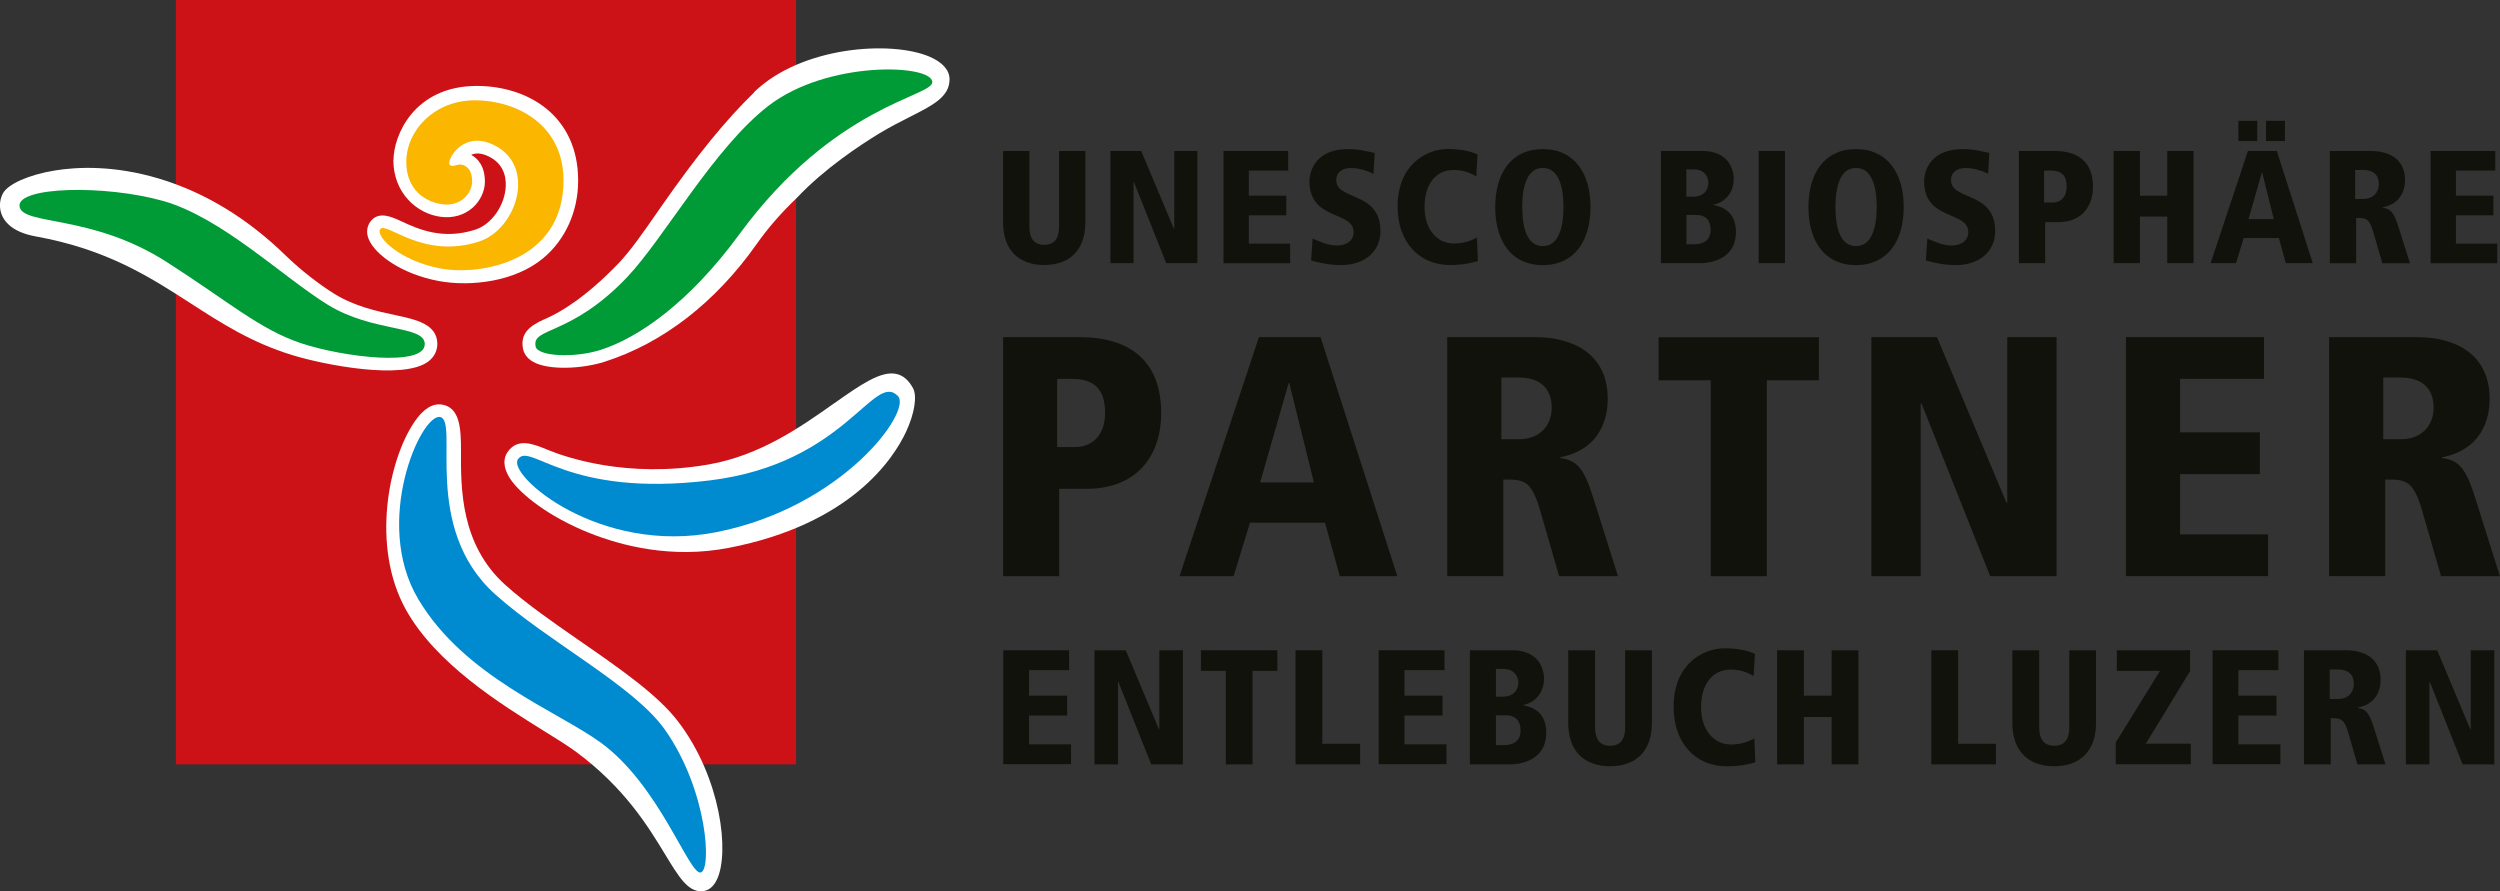 <?xml version="1.0" encoding="UTF-8"?>
<svg id="Typo" xmlns="http://www.w3.org/2000/svg" viewBox="0 0 280.16 99.88">
  <rect x="0" y="0" width="280.16" height="99.88" fill="#333333" stroke="none"/>
  <defs>
    <style>
      .cls-1 {
        fill: #fff;
      }

      .cls-1, .cls-2, .cls-3, .cls-4 {
        fill-rule: evenodd;
      }

      .cls-5 {
        fill: #12120d;
      }

      .cls-2 {
        fill: #fbb600;
      }

      .cls-6 {
        fill: #cc1217;
      }

      .cls-3 {
        fill: #008bd1;
      }

      .cls-4 {
        fill: #009a37;
      }
    </style>
  </defs>
  <rect class="cls-6" x="19.71" width="69.5" height="85.66"/>
  <g>
    <path class="cls-1" d="M44.08,17.92c0,3.75,2.68,6.05,5.33,6.38,1.35.17,2.6-.19,3.54-1.01.86-.75,1.39-1.87,1.39-2.92,0-1.76-.79-2.61-1.54-3.02.47-.21,1.02-.2,1.64.04,1.91.75,2.27,2.27,2.24,3.41-.07,2.17-1.56,4.33-3.4,4.93-3.7,1.2-6.46-.08-8.28-.92-1.16-.54-2.61-1.2-3.52.06-.15.22-.34.58-.34,1.07,0,.28.06.57.18.86.69,1.71,3.69,3.93,7.89,4.7,3.51.64,8.48.09,11.67-2.57,2.48-2.07,3.91-5.24,3.91-8.69,0-7.33-5.7-10.61-11.35-10.61-7.06,0-9.34,5.59-9.34,8.29Z"/>
    <path class="cls-1" d="M84.51,10.36c-3.18,3.09-6.36,6.99-10.32,12.66l-.55.79c-1.6,2.3-2.98,4.29-4.28,5.65-3.89,4.08-6.88,5.66-7.98,6.15-1.33.59-2.83,1.26-2.83,2.88,0,.2.02.42.07.64.09.41.36.98,1.11,1.41,1.72.99,5.54.8,8.02,0,6.55-2.09,12.44-6.66,17.05-13.2,1.26-1.79,2.78-3.53,4.52-5.19,3.08-3.27,7.1-5.91,9.22-7.2,1.21-.73,2.37-1.32,3.4-1.84,2.6-1.31,4.47-2.26,4.47-4.22,0-1.04-.79-1.92-2.27-2.55-4.3-1.82-14.33-1.16-19.64,3.99Z"/>
    <path class="cls-1" d="M93.47,45.2c-3.69,2.61-8.29,5.85-14.06,6.85h0c-9.17,1.6-16.08-.84-17.98-1.62-1.68-.69-3.42-1.41-4.55.23-.39.56-.65,1.54.3,3,1.12,1.7,4.29,4.24,8.85,6.06,3.62,1.45,9.28,2.92,15.67,1.67,13.66-2.65,18.43-9.98,19.84-13.01.95-2.04,1.26-4,.77-4.89-.49-.89-1.09-1.41-1.84-1.58-1.75-.4-4.07,1.23-6.99,3.29Z"/>
    <path class="cls-1" d="M46.43,47.3h0c-2.91,4.29-4.86,13.97-.95,21.01,3.39,6.1,10.66,10.61,15.47,13.6,1.45.9,2.71,1.68,3.59,2.33,5.46,4.04,8.09,8.37,10.01,11.53,1.52,2.5,2.52,4.15,4.08,4.11.72-.02,1.31-.47,1.71-1.31,1.44-2.99.47-11.38-4.33-17.69-2.28-3-6.5-5.92-10.97-9.02l-.09-.06c-2.93-2.03-5.96-4.13-8.31-6.24-5.04-4.53-5-10.85-4.98-15.04.01-2.55-.14-4.86-2.13-5.18-1.06-.17-2.11.49-3.11,1.97Z"/>
    <path class="cls-1" d="M6.12,19.11c-2.92.48-5.25,1.52-5.81,2.59-.41.8-.42,1.76-.03,2.56.38.78,1.34,1.8,3.71,2.23,7.97,1.44,12.75,4.52,17.37,7.5,3.5,2.26,6.81,4.39,11.35,5.79,3.61,1.12,12.48,2.85,15.29.73.67-.51,1.03-1.23,1.01-2.04-.07-2.17-2.43-2.67-4.72-3.16-2.01-.43-4.52-.96-6.82-2.38-1.73-1.07-3.87-2.75-5.45-4.29-4.31-4.2-9.1-7.1-14.22-8.63-5.02-1.5-9.12-1.32-11.68-.9Z"/>
  </g>
  <g>
    <path class="cls-2" d="M42.61,25.69c-.56.78,2.16,3.56,6.83,4.41,4.4.8,13.71-.77,13.71-9.87,0-6.36-5.39-8.99-9.93-8.99s-7.69,3.37-7.69,6.92c0,3.12,2.15,4.49,4.05,4.73,2.24.28,3.33-1.42,3.33-2.53,0-1.24-.51-1.66-.96-1.85-.65-.27-1.1.3-1.53-.02-.46-.35,1.22-3.72,4.51-2.42,5.35,2.11,3.13,9.58-1.25,11-6.35,2.05-10.4-2.32-11.08-1.38Z"/>
    <path class="cls-4" d="M60.01,38.82c.25,1.13,4.36,1.33,7.33.38,4.11-1.32,9.83-5.18,15.51-12.94,10.65-14.54,21.68-15.42,21.63-17.07-.06-2.01-11.76-2.45-18.38,2.68-6.16,4.77-11.71,14.88-15.84,19.21-6.32,6.64-10.72,5.57-10.23,7.74Z"/>
    <path class="cls-3" d="M58.04,51.47c-1.22,1.77,9.08,10.78,22.27,8.16,14.15-2.81,21.92-13.56,20.32-15.24-2.71-2.84-5.83,7.56-21.04,9.44-16.2,2-20.17-4.36-21.55-2.36Z"/>
    <path class="cls-3" d="M49.31,46.73c-2.16-.35-7.57,11.78-2.44,20.41,5.17,8.7,15.51,12.49,20.45,16.08,6.53,4.74,9.86,14.69,11.17,14.56,1.31-.13.83-9.26-4.03-16.08-3.5-4.9-13.09-9.82-18.97-15.1-8.35-7.5-3.96-19.52-6.19-19.87Z"/>
    <path class="cls-4" d="M47.6,38.53c-.07-2.11-5.81-1.26-10.87-4.38-5.06-3.12-11.88-9.77-18.45-11.63-6.57-1.85-16.35-1.6-16.09.59.25,2.19,8.03.84,16.44,6.22,6.96,4.45,10.47,7.58,15.07,9.12,4.75,1.59,13.99,2.7,13.9.08Z"/>
  </g>
  <g>
    <path class="cls-5" d="M112.41,16.92h2.95v8.48c0,1.26.47,2.03,1.66,2.03s1.66-.77,1.66-2.03v-8.48h2.95v8.01c0,3.11-1.78,4.77-4.61,4.77s-4.61-1.66-4.61-4.77v-8.01Z"/>
    <path class="cls-5" d="M124.43,16.92h3.46l3.66,8.71h.04v-8.71h2.59v12.57h-3.49l-3.62-9.09h-.04v9.09h-2.59v-12.57Z"/>
    <path class="cls-5" d="M137.1,16.92h7.26v2.2h-4.41v2.81h4.2v2.2h-4.2v3.17h4.63v2.2h-7.47v-12.57Z"/>
    <path class="cls-5" d="M153.9,19.48c-.7-.36-1.69-.65-2.48-.65-.96,0-1.67.43-1.67,1.37,0,2.29,4.95,1.22,4.95,5.69,0,2.38-1.89,3.82-4.39,3.82-1.53,0-2.84-.36-3.38-.52l.16-2.45c.88.34,1.66.77,2.76.77.94,0,1.84-.47,1.84-1.49,0-2.43-4.95-1.24-4.95-5.73,0-.38.14-3.58,4.36-3.58,1.15,0,1.87.2,2.95.43l-.13,2.34Z"/>
    <path class="cls-5" d="M165.44,19.77c-.45-.25-1.21-.72-2.56-.72-1.98,0-3.24,1.6-3.24,4.14s1.42,4.1,3.29,4.1c1.44,0,2.29-.54,2.58-.67l.11,2.63c-.5.16-1.55.45-3.15.45-3.44,0-5.85-2.57-5.85-6.55,0-4.61,3.1-6.45,5.65-6.45,1.87,0,2.83.41,3.31.61l-.14,2.45Z"/>
    <path class="cls-5" d="M172.89,16.71c3.62,0,5.35,2.81,5.35,6.5s-1.73,6.5-5.35,6.5-5.33-2.81-5.33-6.5,1.71-6.5,5.33-6.5ZM172.89,27.58c1.71,0,2.32-1.96,2.32-4.38s-.61-4.38-2.32-4.38-2.3,1.96-2.3,4.38.59,4.38,2.3,4.38Z"/>
    <path class="cls-5" d="M186.13,16.92h4.68c2.65,0,3.48,1.78,3.48,3.13,0,2-1.55,2.79-2.27,2.88v.04c1.42.29,2.52,1.06,2.52,3.04,0,3.19-3.15,3.48-3.89,3.48h-4.52v-12.57ZM188.98,22.04h.72c1.69,0,1.75-1.31,1.75-1.55,0-.45-.25-1.51-1.69-1.51h-.78v3.06ZM188.98,27.37h.83c.4,0,1.89,0,1.89-1.62,0-1.1-.61-1.66-1.58-1.66h-1.13v3.28Z"/>
    <path class="cls-5" d="M197.08,16.92h2.95v12.57h-2.95v-12.57Z"/>
    <path class="cls-5" d="M207.99,16.71c3.62,0,5.35,2.81,5.35,6.5s-1.73,6.5-5.35,6.5-5.33-2.81-5.33-6.5,1.71-6.5,5.33-6.5ZM207.99,27.58c1.71,0,2.32-1.96,2.32-4.38s-.61-4.38-2.32-4.38-2.3,1.96-2.3,4.38.59,4.38,2.3,4.38Z"/>
    <path class="cls-5" d="M222.8,19.48c-.7-.36-1.69-.65-2.49-.65-.95,0-1.67.43-1.67,1.37,0,2.29,4.95,1.22,4.95,5.69,0,2.38-1.89,3.82-4.39,3.82-1.53,0-2.85-.36-3.38-.52l.16-2.45c.88.34,1.66.77,2.75.77.94,0,1.84-.47,1.84-1.49,0-2.43-4.95-1.24-4.95-5.73,0-.38.14-3.58,4.36-3.58,1.15,0,1.87.2,2.95.43l-.13,2.34Z"/>
    <path class="cls-5" d="M226.24,16.92h4.01c2.68,0,4.3,1.28,4.3,4,0,2.14-1.19,3.98-3.94,3.98h-1.42v4.59h-2.95v-12.57ZM230.02,22.7c.92,0,1.58-.63,1.58-1.8,0-1.24-.58-1.78-1.75-1.78h-.78v3.58h.94Z"/>
    <path class="cls-5" d="M242.87,24.27h-3.06v5.22h-2.95v-12.57h2.95v5.01h3.06v-5.01h2.95v12.57h-2.95v-5.22Z"/>
    <path class="cls-5" d="M255.38,26.68h-3.94l-.86,2.81h-2.85l4.18-12.57h3.24l4.03,12.57h-3.03l-.77-2.81ZM250.84,13.54h2.12v2.27h-2.12v-2.27ZM253.51,19.34h-.04l-1.49,5.22h2.83l-1.3-5.22ZM253.94,13.54h2.12v2.27h-2.12v-2.27Z"/>
    <path class="cls-5" d="M261.08,16.92h4.61c2.07,0,3.83.92,3.83,3.24,0,.52-.07,2.59-2.5,3.08v.04c.92.11,1.28.61,1.75,2.11l1.3,4.11h-3.1l-.97-3.37c-.49-1.71-.88-1.71-1.96-1.71v5.08h-2.95v-12.57ZM263.93,22.29h.92c1.13,0,1.73-.76,1.73-1.66,0-.52-.16-1.58-1.75-1.58h-.9v3.24Z"/>
    <path class="cls-5" d="M272.37,16.92h7.26v2.2h-4.41v2.81h4.2v2.2h-4.2v3.17h4.63v2.2h-7.47v-12.57Z"/>
  </g>
  <g>
    <path class="cls-5" d="M112.4,37.78h8.56c5.72,0,9.17,2.72,9.17,8.52,0,4.57-2.53,8.48-8.4,8.48h-3.03v9.79h-6.29v-26.79ZM120.46,50.1c1.96,0,3.38-1.34,3.38-3.84,0-2.65-1.23-3.8-3.72-3.8h-1.65v7.64h2Z"/>
    <path class="cls-5" d="M148.48,58.58h-8.4l-1.84,5.99h-6.06l8.9-26.79h6.91l8.6,26.79h-6.45l-1.65-5.99ZM144.49,42.93h-.08l-3.19,11.13h6.02l-2.76-11.13Z"/>
    <path class="cls-5" d="M162.18,37.78h9.82c4.41,0,8.17,1.96,8.17,6.91,0,1.11-.15,5.53-5.33,6.56v.08c1.96.23,2.72,1.3,3.72,4.49l2.76,8.75h-6.6l-2.07-7.18c-1.04-3.65-1.88-3.65-4.18-3.65v10.82h-6.29v-26.79ZM168.25,49.22h1.96c2.42,0,3.68-1.61,3.68-3.53,0-1.11-.35-3.38-3.72-3.38h-1.92v6.91Z"/>
    <path class="cls-5" d="M191.7,42.62h-5.83v-4.83h17.96v4.83h-5.83v21.95h-6.29v-21.95Z"/>
    <path class="cls-5" d="M209.7,37.78h7.37l7.79,18.57h.08v-18.57h5.53v26.79h-7.44l-7.71-19.38h-.08v19.38h-5.53v-26.79Z"/>
    <path class="cls-5" d="M238.25,37.78h15.46v4.68h-9.4v5.99h8.94v4.68h-8.94v6.75h9.86v4.68h-15.93v-26.79Z"/>
    <path class="cls-5" d="M261.01,37.78h9.82c4.41,0,8.17,1.96,8.17,6.91,0,1.11-.15,5.53-5.33,6.56v.08c1.96.23,2.72,1.3,3.72,4.49l2.76,8.75h-6.6l-2.07-7.18c-1.04-3.65-1.88-3.65-4.18-3.65v10.82h-6.29v-26.79ZM267.08,49.22h1.96c2.42,0,3.68-1.61,3.68-3.53,0-1.11-.35-3.38-3.72-3.38h-1.92v6.91Z"/>
  </g>
  <g>
    <path class="cls-5" d="M112.43,72.87h7.38v2.23h-4.49v2.86h4.27v2.23h-4.27v3.22h4.71v2.23h-7.6v-12.79Z"/>
    <path class="cls-5" d="M122.64,72.87h3.52l3.72,8.87h.04v-8.87h2.64v12.79h-3.55l-3.68-9.25h-.04v9.25h-2.64v-12.79Z"/>
    <path class="cls-5" d="M137.36,75.18h-2.78v-2.31h8.57v2.31h-2.78v10.48h-3v-10.48Z"/>
    <path class="cls-5" d="M145.19,72.87h3v10.48h4.23v2.31h-7.24v-12.79Z"/>
    <path class="cls-5" d="M154.5,72.87h7.38v2.23h-4.49v2.86h4.27v2.23h-4.27v3.22h4.71v2.23h-7.6v-12.79Z"/>
    <path class="cls-5" d="M164.74,72.87h4.76c2.69,0,3.53,1.81,3.53,3.19,0,2.03-1.57,2.84-2.31,2.93v.04c1.45.29,2.56,1.08,2.56,3.09,0,3.24-3.21,3.54-3.96,3.54h-4.6v-12.79ZM167.64,78.07h.73c1.72,0,1.78-1.34,1.78-1.57,0-.46-.26-1.54-1.72-1.54h-.79v3.11ZM167.64,83.5h.84c.4,0,1.92,0,1.92-1.65,0-1.12-.62-1.69-1.61-1.69h-1.15v3.33Z"/>
    <path class="cls-5" d="M175.75,72.87h3v8.63c0,1.28.48,2.07,1.69,2.07s1.68-.79,1.68-2.07v-8.63h3v8.15c0,3.17-1.81,4.85-4.69,4.85s-4.69-1.69-4.69-4.85v-8.15Z"/>
    <path class="cls-5" d="M196.53,75.77c-.46-.26-1.23-.73-2.6-.73-2.01,0-3.3,1.63-3.3,4.21s1.45,4.18,3.35,4.18c1.47,0,2.33-.55,2.62-.68l.11,2.67c-.51.17-1.57.46-3.21.46-3.5,0-5.95-2.62-5.95-6.67,0-4.69,3.15-6.56,5.75-6.56,1.9,0,2.88.42,3.37.62l-.15,2.49Z"/>
    <path class="cls-5" d="M205.26,80.35h-3.11v5.31h-3v-12.79h3v5.09h3.11v-5.09h3v12.79h-3v-5.31Z"/>
    <path class="cls-5" d="M216.44,72.87h3v10.48h4.23v2.31h-7.24v-12.79Z"/>
    <path class="cls-5" d="M225.52,72.87h3v8.63c0,1.28.48,2.07,1.69,2.07s1.68-.79,1.68-2.07v-8.63h3v8.15c0,3.17-1.81,4.85-4.69,4.85s-4.69-1.69-4.69-4.85v-8.15Z"/>
    <path class="cls-5" d="M237.1,83.2l4.96-8.02h-4.84v-2.31h8.21v2.34l-4.96,8.13h5.04v2.31h-8.41v-2.45Z"/>
    <path class="cls-5" d="M247.95,72.87h7.38v2.23h-4.49v2.86h4.27v2.23h-4.27v3.22h4.71v2.23h-7.6v-12.79Z"/>
    <path class="cls-5" d="M258.19,72.87h4.69c2.11,0,3.9.93,3.9,3.3,0,.53-.07,2.64-2.55,3.13v.04c.93.11,1.3.62,1.78,2.14l1.32,4.18h-3.15l-.99-3.43c-.49-1.74-.9-1.74-2-1.74v5.17h-3v-12.79ZM261.09,78.33h.93c1.15,0,1.76-.77,1.76-1.69,0-.53-.17-1.61-1.78-1.61h-.92v3.3Z"/>
    <path class="cls-5" d="M269.6,72.87h3.52l3.72,8.87h.04v-8.87h2.64v12.79h-3.55l-3.68-9.25h-.04v9.25h-2.64v-12.79Z"/>
  </g>
</svg>